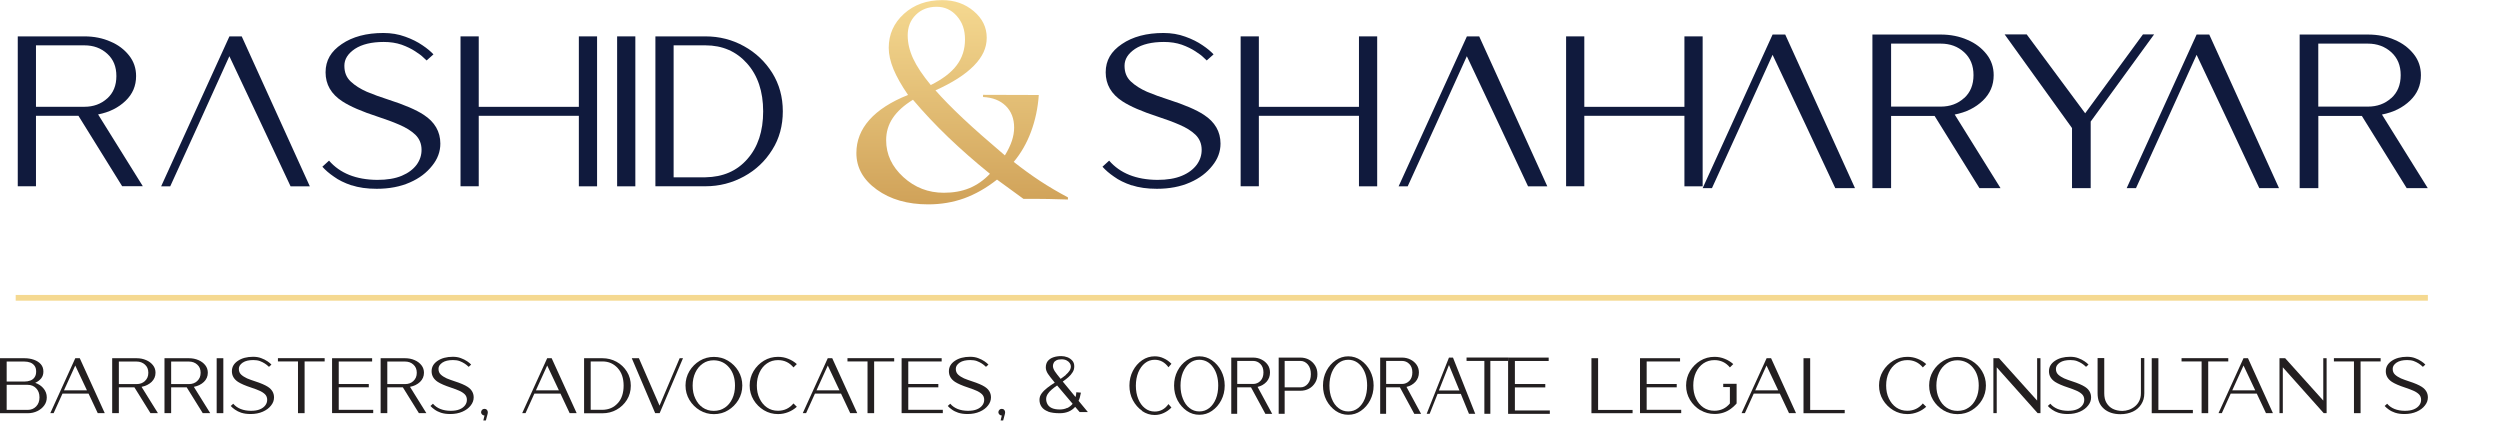 <?xml version="1.0" encoding="UTF-8"?>
<svg xmlns="http://www.w3.org/2000/svg" width="435" height="74" viewBox="0 0 435 74" fill="none">
  <g clip-path="url(#clip0_497_2)">
    <path d="M21.26 32.41L13.65 20.15H6.26V32.41H3.09V6.33H14.69C16.34 6.33 17.86 6.63 19.21 7.23C20.58 7.8 21.65 8.63 22.47 9.67C23.29 10.71 23.68 11.9 23.68 13.23C23.68 14.94 23.08 16.36 21.84 17.55C20.61 18.73 19.03 19.53 17.07 19.91L24.85 32.4H21.25L21.26 32.41ZM18.65 17.14C19.72 16.17 20.25 14.89 20.25 13.23C20.25 11.57 19.72 10.31 18.65 9.34C17.58 8.37 16.26 7.89 14.69 7.89H6.26V18.58H14.69C16.25 18.58 17.58 18.1 18.65 17.13V17.14Z" fill="#101A3D"></path>
    <path d="M61.16 32.25C59.95 31.84 58.9 31.33 58.09 30.73C57.25 30.16 56.6 29.58 56.09 29.01L57.25 27.95C59.16 30.15 61.95 31.27 65.64 31.3C67.34 31.3 68.76 31.07 69.92 30.58C71.06 30.1 71.9 29.45 72.49 28.67C73.07 27.87 73.35 27.01 73.35 26.07C73.35 25.01 72.98 24.14 72.28 23.45C71.55 22.76 70.63 22.19 69.48 21.7C68.32 21.19 67.1 20.76 65.78 20.32C62.94 19.4 60.89 18.5 59.56 17.63C57.62 16.37 56.65 14.69 56.65 12.59C56.65 10.49 57.6 8.93 59.46 7.67C61.35 6.38 63.77 5.74 66.7 5.74C68.07 5.74 69.33 5.95 70.5 6.38C71.66 6.79 72.67 7.3 73.51 7.88C74.35 8.44 74.98 8.98 75.42 9.46L74.23 10.52L73.71 10.04C73.36 9.69 72.87 9.32 72.22 8.91C71.59 8.5 70.8 8.11 69.89 7.78C68.95 7.46 67.93 7.3 66.77 7.3C64.67 7.3 62.99 7.7 61.76 8.5C60.53 9.33 59.92 10.29 59.92 11.44C59.92 12.59 60.27 13.47 61.02 14.18C61.75 14.87 62.7 15.47 63.83 15.97C64.99 16.45 66.23 16.91 67.56 17.33C70.37 18.23 72.43 19.12 73.73 19.98C75.64 21.22 76.62 22.9 76.62 24.99C76.62 26.37 76.15 27.66 75.2 28.83C74.26 30.03 72.99 31.02 71.31 31.75C69.66 32.48 67.72 32.85 65.54 32.85C63.84 32.85 62.39 32.64 61.16 32.23V32.25Z" fill="#101A3D"></path>
    <path d="M100.72 32.41V20.15H83.3V32.41H80.13V6.33H83.3V18.59H100.72V6.33H103.89V32.42H100.72V32.41Z" fill="#101A3D"></path>
    <path d="M107.38 32.41V6.33H110.55V32.42H107.38V32.41Z" fill="#101A3D"></path>
    <path d="M114.04 32.41V6.33H122.75C125.17 6.33 127.41 6.9 129.46 8.04C131.51 9.17 133.14 10.73 134.37 12.68C135.6 14.66 136.21 16.89 136.21 19.37C136.21 21.85 135.61 24.11 134.37 26.06C133.14 28.04 131.51 29.58 129.46 30.7C127.41 31.82 125.18 32.41 122.75 32.41H114.04ZM130.04 27.67C131.88 25.6 132.79 22.82 132.79 19.37C132.79 15.92 131.85 13.13 129.99 11.04C128.13 8.95 125.71 7.89 122.75 7.89H117.21V30.85H122.75C125.8 30.8 128.23 29.75 130.04 27.67Z" fill="#101A3D"></path>
    <path d="M196.9 32.25C195.69 31.84 194.64 31.33 193.83 30.73C192.99 30.16 192.34 29.58 191.83 29.01L192.99 27.95C194.9 30.15 197.69 31.27 201.38 31.3C203.08 31.3 204.5 31.07 205.66 30.58C206.81 30.1 207.64 29.45 208.23 28.67C208.81 27.87 209.09 27.01 209.09 26.07C209.09 25.01 208.72 24.14 208.02 23.45C207.3 22.76 206.37 22.19 205.22 21.7C204.06 21.19 202.84 20.76 201.52 20.32C198.68 19.4 196.63 18.5 195.3 17.63C193.36 16.37 192.39 14.69 192.39 12.59C192.39 10.49 193.34 8.93 195.2 7.67C197.09 6.38 199.51 5.74 202.44 5.74C203.81 5.74 205.07 5.95 206.24 6.38C207.4 6.79 208.41 7.3 209.25 7.88C210.09 8.44 210.72 8.98 211.16 9.46L209.97 10.52L209.46 10.04C209.11 9.69 208.62 9.32 207.97 8.91C207.34 8.5 206.55 8.11 205.64 7.78C204.7 7.46 203.68 7.3 202.52 7.3C200.42 7.3 198.74 7.7 197.51 8.5C196.28 9.33 195.67 10.29 195.67 11.44C195.67 12.59 196.02 13.47 196.77 14.18C197.5 14.87 198.45 15.47 199.58 15.97C200.74 16.45 201.98 16.91 203.31 17.33C206.12 18.23 208.18 19.12 209.48 19.98C211.39 21.22 212.37 22.9 212.37 24.99C212.37 26.37 211.9 27.66 210.95 28.83C210.01 30.03 208.74 31.02 207.06 31.75C205.41 32.48 203.47 32.85 201.29 32.85C199.59 32.85 198.14 32.64 196.91 32.23V32.25H196.9Z" fill="#101A3D"></path>
    <path d="M236.46 32.41V20.15H219.04V32.41H215.87V6.33H219.04V18.59H236.46V6.33H239.63V32.42H236.46V32.41Z" fill="#101A3D"></path>
    <path d="M293.09 32.41V20.15H275.67V32.41H272.5V6.33H275.67V18.59H293.09V6.33H296.26V32.42H293.09V32.41Z" fill="#101A3D"></path>
    <path d="M344.42 32.73L336.62 20.17H329.05V32.73H325.8V6.01H337.69C339.38 6.01 340.94 6.32 342.32 6.93C343.73 7.52 344.82 8.37 345.66 9.43C346.5 10.49 346.9 11.72 346.9 13.08C346.9 14.83 346.28 16.29 345.01 17.51C343.75 18.72 342.13 19.54 340.12 19.93L348.09 32.73H344.4H344.42ZM341.75 17.08C342.84 16.09 343.39 14.77 343.39 13.07C343.39 11.37 342.84 10.08 341.75 9.08C340.66 8.08 339.3 7.59 337.69 7.59H329.05V18.55H337.69C339.29 18.55 340.65 18.06 341.75 17.06V17.08Z" fill="#101A3D"></path>
    <path d="M360.53 32.73V22.28L348.81 5.99H352.65L362.82 19.71L372.87 5.99H374.81L363.78 21.15V32.73H360.53Z" fill="#101A3D"></path>
    <path d="M384.41 6.01H382.21L370.04 32.74H371.66L376.72 21.64L382.21 9.54L387.92 21.64L393.12 32.74H396.55L384.41 6.01Z" fill="#101A3D"></path>
    <path d="M257.39 6.33H255.24L243.36 32.42H244.94L249.88 21.59L255.23 9.78L260.8 21.59L265.88 32.42H269.23L257.38 6.33H257.39Z" fill="#101A3D"></path>
    <path d="M310.63 6.01H308.43L296.26 32.74H297.88L302.94 21.64L308.43 9.54L314.14 21.64L319.34 32.74H322.77L310.63 6.01Z" fill="#101A3D"></path>
    <path d="M418.76 32.73L410.96 20.17H403.39V32.73H400.14V6.01H412.03C413.72 6.01 415.28 6.32 416.66 6.93C418.07 7.52 419.16 8.37 420 9.43C420.84 10.49 421.24 11.72 421.24 13.08C421.24 14.83 420.62 16.29 419.35 17.51C418.09 18.72 416.47 19.54 414.46 19.93L422.43 32.73H418.74H418.76ZM416.08 17.08C417.17 16.09 417.72 14.77 417.72 13.07C417.72 11.37 417.17 10.08 416.08 9.08C414.98 8.09 413.62 7.59 412.02 7.59H403.38V18.55H412.02C413.62 18.55 414.98 18.06 416.08 17.06V17.08Z" fill="#101A3D"></path>
    <path d="M42.07 6.33H39.92L28.04 32.42H29.62L34.56 21.59L39.91 9.78L45.48 21.59L50.56 32.42H53.91L42.06 6.33H42.07Z" fill="#101A3D"></path>
    <path d="M2.73 51.82H422.45" stroke="url(#paint0_linear_497_2)" stroke-miterlimit="10"></path>
    <path d="M0 62.33H4.25C4.86 62.33 5.4 62.42 5.91 62.6C6.41 62.78 6.82 63.04 7.11 63.38C7.41 63.73 7.55 64.15 7.55 64.65C7.55 65.12 7.43 65.5 7.17 65.83C6.9 66.16 6.56 66.42 6.13 66.61C6.73 66.82 7.21 67.15 7.58 67.6C7.95 68.05 8.14 68.57 8.14 69.14C8.14 69.66 8 70.13 7.7 70.54C7.4 70.96 7 71.28 6.5 71.53C6 71.77 5.44 71.9 4.83 71.9H0V62.34V62.33ZM1.16 66.39H4.25C4.63 66.39 4.98 66.33 5.29 66.21C5.6 66.09 5.85 65.9 6.02 65.64C6.2 65.39 6.29 65.05 6.29 64.65C6.29 64.25 6.21 63.93 6.02 63.66C5.83 63.4 5.59 63.21 5.29 63.09C4.97 62.97 4.63 62.91 4.25 62.91H1.16V66.41V66.39ZM1.16 71.32H4.82C5.4 71.32 5.89 71.13 6.28 70.73C6.67 70.33 6.87 69.82 6.87 69.14C6.87 68.46 6.67 67.95 6.28 67.55C5.89 67.15 5.39 66.96 4.82 66.96H1.16V71.31V71.32Z" fill="#231F20"></path>
    <path d="M17.01 71.89L15.41 68.49H10.87L9.33 71.89H8.75L13.1 62.33H13.88L18.23 71.89H16.99H17.01ZM13.1 63.59L11.13 67.92H15.13L13.09 63.59H13.1Z" fill="#231F20"></path>
    <path d="M26.18 71.89L23.39 67.4H20.68V71.89H19.52V62.33H23.77C24.38 62.33 24.93 62.44 25.43 62.66C25.93 62.87 26.33 63.18 26.62 63.55C26.92 63.93 27.06 64.37 27.06 64.86C27.06 65.48 26.83 66.01 26.38 66.45C25.93 66.88 25.35 67.17 24.63 67.31L27.48 71.89H26.16H26.17H26.18ZM25.22 66.29C25.61 65.93 25.81 65.47 25.81 64.86C25.81 64.25 25.61 63.79 25.22 63.44C24.83 63.08 24.33 62.91 23.77 62.91H20.68V66.83H23.77C24.35 66.83 24.83 66.66 25.22 66.3V66.29Z" fill="#231F20"></path>
    <path d="M35.28 71.89L32.49 67.4H29.78V71.89H28.62V62.33H32.87C33.48 62.33 34.03 62.44 34.53 62.66C35.03 62.87 35.43 63.18 35.72 63.55C36.02 63.93 36.16 64.37 36.16 64.86C36.16 65.48 35.93 66.01 35.48 66.45C35.03 66.88 34.45 67.17 33.73 67.31L36.58 71.89H35.26H35.27H35.28ZM34.32 66.29C34.71 65.93 34.91 65.47 34.91 64.86C34.91 64.25 34.71 63.79 34.32 63.44C33.93 63.08 33.43 62.91 32.87 62.91H29.78V66.83H32.87C33.45 66.83 33.93 66.66 34.32 66.3V66.29Z" fill="#231F20"></path>
    <path d="M37.7 71.89V62.33H38.86V71.89H37.7Z" fill="#231F20"></path>
    <path d="M42.01 71.83C41.57 71.68 41.19 71.49 40.88 71.27C40.57 71.06 40.33 70.84 40.15 70.64L40.58 70.25C41.28 71.06 42.31 71.47 43.66 71.48C44.29 71.48 44.8 71.4 45.23 71.22C45.65 71.05 45.96 70.8 46.17 70.52C46.39 70.23 46.49 69.91 46.49 69.56C46.49 69.17 46.36 68.85 46.1 68.59C45.83 68.34 45.49 68.12 45.07 67.95C44.65 67.77 44.19 67.6 43.71 67.44C42.67 67.1 41.92 66.77 41.42 66.45C40.71 65.98 40.35 65.37 40.35 64.6C40.35 63.83 40.7 63.26 41.38 62.79C42.07 62.32 42.97 62.08 44.04 62.08C44.54 62.08 45.01 62.15 45.43 62.31C45.86 62.46 46.22 62.65 46.53 62.86C46.84 63.06 47.07 63.27 47.23 63.44L46.8 63.83L46.61 63.66C46.49 63.54 46.3 63.4 46.06 63.24C45.83 63.09 45.54 62.95 45.21 62.82C44.87 62.7 44.49 62.65 44.07 62.65C43.3 62.65 42.69 62.79 42.24 63.09C41.79 63.4 41.56 63.75 41.56 64.17C41.56 64.59 41.68 64.91 41.96 65.18C42.23 65.43 42.58 65.65 42.99 65.84C43.41 66.01 43.87 66.19 44.36 66.34C45.39 66.67 46.14 67 46.62 67.31C47.32 67.77 47.68 68.38 47.68 69.15C47.68 69.66 47.51 70.13 47.16 70.56C46.82 71 46.35 71.36 45.73 71.63C45.12 71.9 44.41 72.04 43.61 72.04C42.98 72.04 42.46 71.97 42 71.82V71.84L42.01 71.83Z" fill="#231F20"></path>
    <path d="M51.85 71.89V62.89H48.36V62.32H56.49V62.89H53V71.89H51.84H51.85Z" fill="#231F20"></path>
    <path d="M57.78 71.89V62.33H64.75V62.9H58.94V66.82H64.17V67.39H58.94V71.31H64.94V71.88H57.78V71.89Z" fill="#231F20"></path>
    <path d="M72.89 71.89L70.1 67.4H67.39V71.89H66.23V62.33H70.48C71.09 62.33 71.64 62.44 72.14 62.66C72.64 62.87 73.04 63.18 73.33 63.55C73.63 63.93 73.77 64.37 73.77 64.86C73.77 65.48 73.54 66.01 73.09 66.45C72.64 66.88 72.06 67.17 71.34 67.31L74.19 71.89H72.87H72.88H72.89ZM71.93 66.29C72.32 65.93 72.52 65.47 72.52 64.86C72.52 64.25 72.32 63.79 71.93 63.44C71.54 63.08 71.06 62.91 70.48 62.91H67.39V66.83H70.48C71.06 66.83 71.54 66.66 71.93 66.3V66.29Z" fill="#231F20"></path>
    <path d="M76.76 71.83C76.32 71.68 75.93 71.49 75.63 71.27C75.32 71.06 75.08 70.84 74.9 70.64L75.33 70.25C76.03 71.06 77.06 71.47 78.41 71.48C79.04 71.48 79.55 71.4 79.98 71.22C80.4 71.05 80.71 70.8 80.92 70.52C81.14 70.23 81.24 69.91 81.24 69.56C81.24 69.17 81.11 68.85 80.85 68.59C80.58 68.34 80.24 68.12 79.82 67.95C79.39 67.77 78.94 67.6 78.46 67.44C77.42 67.1 76.67 66.77 76.17 66.45C75.46 65.98 75.1 65.37 75.1 64.6C75.1 63.83 75.45 63.26 76.13 62.79C76.82 62.32 77.72 62.08 78.79 62.08C79.29 62.08 79.76 62.15 80.18 62.31C80.6 62.46 80.97 62.65 81.28 62.86C81.59 63.06 81.82 63.27 81.98 63.44L81.55 63.83L81.36 63.66C81.24 63.54 81.05 63.4 80.81 63.24C80.58 63.09 80.29 62.95 79.96 62.82C79.62 62.7 79.24 62.65 78.82 62.65C78.05 62.65 77.43 62.79 76.98 63.09C76.53 63.4 76.3 63.75 76.3 64.17C76.3 64.59 76.42 64.91 76.7 65.18C76.97 65.43 77.32 65.65 77.73 65.84C78.16 66.01 78.62 66.19 79.1 66.34C80.13 66.67 80.89 67 81.36 67.31C82.06 67.77 82.42 68.38 82.42 69.15C82.42 69.66 82.24 70.13 81.9 70.56C81.56 71 81.09 71.36 80.47 71.63C79.86 71.9 79.15 72.04 78.35 72.04C77.72 72.04 77.2 71.97 76.74 71.82L76.76 71.84V71.83Z" fill="#231F20"></path>
    <path d="M84.1 73.16C84.2 72.71 84.27 72.43 84.3 72.3C84.14 72.3 84 72.24 83.89 72.13C83.78 72.02 83.71 71.89 83.71 71.72C83.71 71.55 83.77 71.43 83.89 71.31C84 71.19 84.14 71.14 84.3 71.14C84.46 71.14 84.6 71.19 84.71 71.31C84.82 71.42 84.88 71.55 84.88 71.72C84.88 71.86 84.85 72.03 84.8 72.19L84.54 73.16H84.1Z" fill="#231F20"></path>
    <path d="M99.12 71.89L97.52 68.49H92.98L91.44 71.89H90.86L95.21 62.33H95.99L100.34 71.89H99.1H99.12ZM95.22 63.59L93.25 67.92H97.25L95.21 63.59H95.22Z" fill="#231F20"></path>
    <path d="M101.63 71.89V62.33H104.82C105.71 62.33 106.53 62.54 107.28 62.95C108.03 63.36 108.63 63.94 109.08 64.66C109.53 65.38 109.76 66.21 109.76 67.12C109.76 68.03 109.53 68.86 109.08 69.58C108.63 70.3 108.03 70.87 107.28 71.29C106.53 71.71 105.71 71.91 104.82 71.91H101.63V71.89ZM107.5 70.15C108.18 69.39 108.51 68.37 108.51 67.1C108.51 65.83 108.17 64.81 107.48 64.05C106.79 63.29 105.91 62.89 104.82 62.89H102.78V71.31H104.82C105.94 71.29 106.83 70.9 107.5 70.14V70.15Z" fill="#231F20"></path>
    <path d="M114 71.89L109.93 62.33H111.17L114.76 70.58L118.26 62.33H118.84L114.78 71.89H114Z" fill="#231F20"></path>
    <path d="M121.76 71.39C121.02 70.94 120.41 70.34 119.96 69.59C119.51 68.83 119.28 68 119.28 67.08C119.28 66.16 119.51 65.33 119.96 64.57C120.41 63.82 121.02 63.22 121.76 62.77C122.51 62.32 123.33 62.1 124.22 62.1C125.11 62.1 125.94 62.32 126.68 62.77C127.43 63.22 128.03 63.82 128.48 64.57C128.93 65.33 129.16 66.16 129.16 67.08C129.16 68 128.93 68.83 128.48 69.59C128.03 70.34 127.43 70.94 126.68 71.39C125.94 71.84 125.12 72.06 124.22 72.06C123.32 72.06 122.51 71.84 121.76 71.39ZM126.14 70.92C126.7 70.54 127.12 70.02 127.43 69.35C127.74 68.69 127.89 67.94 127.89 67.09C127.89 65.82 127.56 64.78 126.88 63.96C126.2 63.14 125.31 62.71 124.2 62.69C123.48 62.69 122.84 62.87 122.29 63.26C121.73 63.65 121.3 64.16 120.99 64.83C120.68 65.49 120.52 66.24 120.52 67.09C120.52 67.94 120.67 68.7 120.99 69.35C121.3 70.02 121.72 70.54 122.28 70.92C122.83 71.3 123.46 71.49 124.2 71.49C124.94 71.49 125.58 71.3 126.14 70.92Z" fill="#231F20"></path>
    <path d="M132.92 71.38C132.18 70.93 131.57 70.33 131.12 69.58C130.67 68.83 130.44 67.99 130.44 67.08C130.44 66.17 130.67 65.32 131.12 64.57C131.57 63.82 132.18 63.21 132.92 62.76C133.67 62.31 134.49 62.09 135.38 62.09C136.01 62.09 136.59 62.2 137.15 62.43C137.72 62.65 138.21 62.96 138.65 63.35L138.06 63.93C137.37 63.09 136.48 62.66 135.37 62.66C134.65 62.66 134.01 62.85 133.46 63.23C132.9 63.61 132.47 64.13 132.16 64.8C131.85 65.47 131.69 66.21 131.69 67.07C131.69 67.93 131.84 68.67 132.16 69.33C132.47 69.99 132.89 70.51 133.45 70.9C134 71.28 134.63 71.47 135.37 71.47C136.47 71.47 137.37 71.04 138.06 70.2L138.65 70.78C138.21 71.18 137.71 71.49 137.15 71.71C136.59 71.93 136.01 72.05 135.38 72.05C134.49 72.05 133.67 71.83 132.92 71.38Z" fill="#231F20"></path>
    <path d="M147.94 71.89L146.34 68.49H141.8L140.26 71.89H139.68L144.03 62.33H144.81L149.16 71.89H147.92H147.94ZM144.04 63.59L142.07 67.92H146.07L144.03 63.59H144.04Z" fill="#231F20"></path>
    <path d="M150.95 71.89V62.89H147.46V62.32H155.59V62.89H152.1V71.89H150.94H150.95Z" fill="#231F20"></path>
    <path d="M156.88 71.89V62.33H163.85V62.9H158.04V66.82H163.27V67.39H158.04V71.31H164.05V71.88H156.87L156.88 71.89Z" fill="#231F20"></path>
    <path d="M166.77 71.83C166.33 71.68 165.94 71.49 165.64 71.27C165.33 71.06 165.09 70.84 164.91 70.64L165.34 70.25C166.04 71.06 167.07 71.47 168.42 71.48C169.05 71.48 169.56 71.4 169.99 71.22C170.41 71.05 170.72 70.8 170.93 70.52C171.15 70.23 171.25 69.91 171.25 69.56C171.25 69.17 171.12 68.85 170.86 68.59C170.59 68.34 170.25 68.12 169.83 67.95C169.4 67.77 168.95 67.6 168.47 67.44C167.43 67.1 166.68 66.77 166.18 66.45C165.47 65.98 165.11 65.37 165.11 64.6C165.11 63.83 165.46 63.26 166.14 62.79C166.83 62.32 167.73 62.08 168.8 62.08C169.3 62.08 169.77 62.15 170.19 62.31C170.61 62.46 170.98 62.65 171.29 62.86C171.6 63.06 171.82 63.27 171.99 63.44L171.56 63.83L171.37 63.66C171.25 63.54 171.06 63.4 170.82 63.24C170.59 63.09 170.3 62.95 169.97 62.82C169.63 62.7 169.25 62.65 168.83 62.65C168.06 62.65 167.44 62.79 166.99 63.09C166.54 63.4 166.31 63.75 166.31 64.17C166.31 64.59 166.43 64.91 166.71 65.18C166.98 65.43 167.33 65.65 167.74 65.84C168.17 66.01 168.63 66.19 169.11 66.34C170.14 66.67 170.9 67 171.37 67.31C172.07 67.77 172.43 68.38 172.43 69.15C172.43 69.66 172.25 70.13 171.91 70.56C171.57 71 171.1 71.36 170.48 71.63C169.87 71.9 169.16 72.04 168.36 72.04C167.73 72.04 167.21 71.97 166.76 71.82L166.78 71.84L166.77 71.83Z" fill="#231F20"></path>
    <path d="M174.11 73.16C174.21 72.71 174.29 72.43 174.31 72.3C174.15 72.3 174.01 72.24 173.9 72.13C173.79 72.02 173.72 71.89 173.72 71.72C173.72 71.55 173.78 71.43 173.9 71.31C174.01 71.19 174.15 71.14 174.31 71.14C174.47 71.14 174.61 71.19 174.72 71.31C174.83 71.42 174.89 71.55 174.89 71.72C174.89 71.86 174.86 72.03 174.81 72.19L174.55 73.16H174.11Z" fill="#231F20"></path>
    <path d="M182.39 71.61C181.87 71.42 181.48 71.14 181.24 70.79C180.99 70.44 180.87 70.03 180.87 69.57C180.87 69.16 180.99 68.8 181.25 68.45C181.51 68.1 181.84 67.78 182.24 67.47C182.64 67.16 183.07 66.86 183.53 66.58C182.95 65.88 182.55 65.36 182.35 65.06C182.1 64.68 181.97 64.31 181.97 63.93C181.97 63.47 182.09 63.11 182.32 62.81C182.56 62.53 182.88 62.3 183.29 62.17C183.69 62.03 184.15 61.96 184.67 61.96C185.03 61.96 185.38 62.03 185.73 62.16C186.07 62.29 186.36 62.5 186.59 62.76C186.82 63.02 186.92 63.35 186.92 63.74C186.92 64.11 186.84 64.44 186.64 64.76C186.45 65.07 186.21 65.36 185.91 65.62C185.6 65.89 185.27 66.15 184.92 66.39L187.14 69.08C187.21 68.91 187.26 68.63 187.28 68.25L188.08 68.32C187.97 68.95 187.83 69.44 187.67 69.74L189.29 71.7H187.86L187.08 70.79C186.45 71.52 185.55 71.9 184.39 71.9C183.56 71.9 182.89 71.81 182.36 71.62H182.39V71.61ZM185.71 71C186.09 70.81 186.4 70.56 186.64 70.26L183.94 67.07C183.59 67.3 183.27 67.55 182.99 67.79C182.7 68.03 182.47 68.3 182.3 68.56C182.13 68.83 182.03 69.12 182.03 69.42C182.03 69.75 182.11 70.05 182.26 70.33C182.41 70.6 182.66 70.84 183.01 71C183.36 71.16 183.82 71.25 184.4 71.25C184.88 71.25 185.33 71.16 185.7 70.97V70.99L185.71 71ZM185.44 65.23C185.71 65.01 185.92 64.76 186.09 64.52C186.25 64.28 186.33 64.01 186.33 63.75C186.33 63.57 186.27 63.37 186.14 63.18C186.02 63 185.83 62.83 185.59 62.71C185.35 62.59 185.06 62.52 184.71 62.52C184.33 62.52 184.03 62.58 183.8 62.7C183.57 62.82 183.42 62.97 183.34 63.15C183.25 63.32 183.21 63.51 183.21 63.68C183.21 63.95 183.32 64.27 183.54 64.61C183.77 64.95 184.1 65.38 184.55 65.92C184.88 65.7 185.18 65.47 185.46 65.24L185.44 65.23Z" fill="#231F20"></path>
    <path d="M276.91 71.89V62.33H278.07V71.33H284.07V71.9H276.9L276.91 71.89Z" fill="#231F20"></path>
    <path d="M285.36 71.89V62.33H292.33V62.9H286.52V66.82H291.75V67.39H286.52V71.31H292.53V71.88H285.35L285.36 71.89Z" fill="#231F20"></path>
    <path d="M295.86 71.38C295.12 70.93 294.51 70.33 294.06 69.58C293.61 68.83 293.38 67.99 293.38 67.08C293.38 66.17 293.61 65.32 294.06 64.57C294.51 63.82 295.12 63.21 295.86 62.76C296.61 62.31 297.43 62.09 298.32 62.09C298.95 62.09 299.53 62.2 300.09 62.43C300.66 62.65 301.15 62.96 301.59 63.35L301 63.93C300.31 63.09 299.41 62.66 298.31 62.66C297.59 62.66 296.95 62.85 296.39 63.23C295.84 63.61 295.4 64.13 295.09 64.8C294.78 65.47 294.63 66.21 294.63 67.07C294.63 67.93 294.78 68.67 295.09 69.33C295.4 69.99 295.82 70.51 296.38 70.9C296.93 71.28 297.57 71.47 298.31 71.47C299.41 71.47 300.31 71.04 301 70.2V67.35H299.84V66.78H302.17V70.2L301.92 70.47C301.75 70.66 301.5 70.88 301.18 71.12C300.35 71.74 299.39 72.03 298.33 72.03C297.45 72.03 296.62 71.81 295.87 71.36V71.39L295.86 71.38Z" fill="#231F20"></path>
    <path d="M311.29 71.89L309.69 68.49H305.15L303.61 71.89H303.03L307.39 62.33H308.17L312.51 71.89H311.27H311.28H311.29ZM307.38 63.59L305.41 67.92H309.41L307.37 63.59H307.38Z" fill="#231F20"></path>
    <path d="M313.81 71.89V62.33H314.97V71.33H320.98V71.9H313.81V71.89Z" fill="#231F20"></path>
    <path d="M329.43 71.38C328.69 70.93 328.08 70.33 327.63 69.58C327.18 68.83 326.95 67.99 326.95 67.08C326.95 66.17 327.18 65.32 327.63 64.57C328.08 63.82 328.69 63.21 329.43 62.76C330.18 62.31 331 62.09 331.89 62.09C332.52 62.09 333.1 62.2 333.66 62.43C334.23 62.65 334.72 62.96 335.16 63.35L334.57 63.93C333.88 63.09 332.98 62.66 331.88 62.66C331.16 62.66 330.52 62.85 329.96 63.23C329.41 63.61 328.97 64.13 328.66 64.8C328.35 65.47 328.19 66.21 328.19 67.07C328.19 67.93 328.34 68.67 328.66 69.33C328.97 69.99 329.39 70.51 329.95 70.9C330.5 71.28 331.13 71.47 331.88 71.47C332.98 71.47 333.88 71.04 334.57 70.2L335.16 70.78C334.72 71.18 334.22 71.49 333.66 71.71C333.1 71.93 332.52 72.05 331.89 72.05C331 72.05 330.18 71.83 329.43 71.38Z" fill="#231F20"></path>
    <path d="M338.15 71.39C337.41 70.94 336.8 70.34 336.35 69.59C335.9 68.83 335.67 68 335.67 67.08C335.67 66.16 335.9 65.33 336.35 64.57C336.8 63.82 337.41 63.22 338.15 62.77C338.9 62.32 339.72 62.1 340.61 62.1C341.5 62.1 342.33 62.32 343.07 62.77C343.82 63.22 344.42 63.82 344.87 64.57C345.32 65.33 345.55 66.16 345.55 67.08C345.55 68 345.32 68.83 344.87 69.59C344.42 70.34 343.82 70.94 343.07 71.39C342.33 71.84 341.51 72.06 340.61 72.06C339.71 72.06 338.9 71.84 338.15 71.39ZM342.55 70.92C343.11 70.54 343.53 70.02 343.84 69.35C344.15 68.69 344.3 67.94 344.3 67.09C344.3 65.82 343.97 64.78 343.29 63.96C342.61 63.14 341.72 62.71 340.61 62.69C339.89 62.69 339.25 62.87 338.7 63.26C338.14 63.65 337.71 64.16 337.4 64.83C337.09 65.49 336.93 66.24 336.93 67.09C336.93 67.94 337.08 68.7 337.4 69.35C337.71 70.02 338.13 70.54 338.69 70.92C339.24 71.3 339.87 71.49 340.62 71.49C341.37 71.49 342 71.3 342.55 70.92Z" fill="#231F20"></path>
    <path d="M354.55 71.89L347.43 63.91V71.89H346.85V62.33H347.83L354.46 69.7V62.33H355.04V71.89H354.56H354.55Z" fill="#231F20"></path>
    <path d="M358.18 71.83C357.74 71.68 357.36 71.49 357.05 71.27C356.74 71.06 356.5 70.84 356.32 70.64L356.75 70.25C357.45 71.06 358.48 71.47 359.83 71.48C360.46 71.48 360.97 71.4 361.4 71.22C361.82 71.05 362.13 70.8 362.34 70.52C362.56 70.23 362.66 69.91 362.66 69.56C362.66 69.17 362.53 68.85 362.27 68.59C362 68.34 361.66 68.12 361.24 67.95C360.82 67.77 360.37 67.6 359.88 67.44C358.84 67.1 358.09 66.77 357.59 66.45C356.88 65.98 356.52 65.37 356.52 64.6C356.52 63.83 356.87 63.26 357.55 62.79C358.24 62.32 359.13 62.08 360.21 62.08C360.71 62.08 361.18 62.15 361.6 62.31C362.03 62.46 362.39 62.65 362.7 62.86C363.01 63.06 363.24 63.27 363.4 63.44L362.97 63.83L362.78 63.66C362.66 63.54 362.47 63.4 362.23 63.24C362 63.09 361.71 62.95 361.38 62.82C361.04 62.7 360.66 62.65 360.24 62.65C359.47 62.65 358.86 62.79 358.41 63.09C357.96 63.4 357.73 63.75 357.73 64.17C357.73 64.59 357.85 64.91 358.13 65.18C358.4 65.43 358.75 65.65 359.16 65.84C359.58 66.01 360.04 66.19 360.53 66.34C361.56 66.67 362.31 67 362.79 67.31C363.49 67.77 363.85 68.38 363.85 69.15C363.85 69.66 363.68 70.13 363.33 70.56C362.99 71 362.52 71.36 361.9 71.63C361.29 71.9 360.58 72.04 359.78 72.04C359.15 72.04 358.63 71.97 358.18 71.82V71.84V71.83Z" fill="#231F20"></path>
    <path d="M366.06 71.1C365.33 70.47 364.98 69.58 364.98 68.43V62.3H366.14V68.43C366.14 69.09 366.26 69.65 366.53 70.1C366.8 70.55 367.16 70.9 367.63 71.14C368.1 71.37 368.65 71.5 369.28 71.5C369.66 71.5 370.05 71.43 370.43 71.3C370.81 71.17 371.16 70.97 371.48 70.71C371.8 70.45 372.05 70.13 372.24 69.74C372.42 69.36 372.52 68.92 372.52 68.43V62.3H373.11V68.43C373.11 69.17 372.93 69.81 372.57 70.36C372.22 70.9 371.74 71.33 371.12 71.62C370.49 71.91 369.77 72.07 368.96 72.07C367.74 72.07 366.78 71.74 366.05 71.1H366.06Z" fill="#231F20"></path>
    <path d="M374.4 71.89V62.33H375.56V71.33H381.56V71.9H374.39L374.4 71.89Z" fill="#231F20"></path>
    <path d="M383.08 71.89V62.89H379.59V62.32H387.72V62.89H384.23V71.89H383.07H383.08Z" fill="#231F20"></path>
    <path d="M394.28 71.89L392.68 68.49H388.14L386.6 71.89H386.02L390.37 62.33H391.15L395.49 71.89H394.25H394.28ZM390.38 63.59L388.41 67.92H392.41L390.37 63.59H390.38Z" fill="#231F20"></path>
    <path d="M404.33 71.89L397.21 63.91V71.89H396.63V62.33H397.62L404.25 69.7V62.33H404.83V71.89H404.34H404.33Z" fill="#231F20"></path>
    <path d="M409.59 71.89V62.89H406.1V62.32H414.23V62.89H410.74V71.89H409.58H409.59Z" fill="#231F20"></path>
    <path d="M416.79 71.83C416.35 71.68 415.96 71.49 415.66 71.27C415.35 71.06 415.11 70.84 414.93 70.64L415.36 70.25C416.06 71.06 417.09 71.47 418.44 71.48C419.07 71.48 419.58 71.4 420.01 71.22C420.43 71.05 420.74 70.8 420.95 70.52C421.17 70.23 421.27 69.91 421.27 69.56C421.27 69.17 421.14 68.85 420.88 68.59C420.61 68.34 420.27 68.12 419.85 67.95C419.42 67.77 418.97 67.6 418.49 67.44C417.45 67.1 416.7 66.77 416.2 66.45C415.49 65.98 415.13 65.37 415.13 64.6C415.13 63.83 415.48 63.26 416.16 62.79C416.85 62.32 417.75 62.08 418.82 62.08C419.32 62.08 419.79 62.15 420.21 62.31C420.63 62.46 421 62.65 421.31 62.86C421.62 63.06 421.85 63.27 422.01 63.44L421.58 63.83L421.39 63.66C421.27 63.54 421.08 63.4 420.84 63.24C420.61 63.09 420.32 62.95 419.99 62.82C419.65 62.7 419.27 62.65 418.85 62.65C418.08 62.65 417.46 62.79 417.01 63.09C416.56 63.4 416.33 63.75 416.33 64.17C416.33 64.59 416.45 64.91 416.73 65.18C417 65.43 417.35 65.65 417.76 65.84C418.19 66.01 418.64 66.19 419.13 66.34C420.16 66.67 420.92 67 421.39 67.31C422.09 67.77 422.45 68.38 422.45 69.15C422.45 69.66 422.28 70.13 421.93 70.56C421.59 71 421.12 71.36 420.5 71.63C419.89 71.9 419.18 72.04 418.38 72.04C417.75 72.04 417.23 71.97 416.78 71.82L416.8 71.84L416.79 71.83Z" fill="#231F20"></path>
    <path d="M185.81 34.71H185.65C183.18 34.63 181.34 34.6 180.13 34.6H178.08L173.48 31.25C171.62 32.72 169.7 33.8 167.76 34.51C165.81 35.21 163.72 35.56 161.51 35.56C157.9 35.56 154.93 34.7 152.56 32.99C150.19 31.28 149.01 29.16 149.01 26.63C149.01 24.48 149.76 22.57 151.27 20.86C152.78 19.16 155.02 17.71 158 16.52C156.85 14.85 156.01 13.35 155.46 12.03C154.92 10.7 154.64 9.47 154.64 8.33C154.64 5.98 155.52 4.01 157.28 2.41C159.04 0.81 161.27 0.02 163.95 0.02C166.09 0.02 167.92 0.66 169.43 1.94C170.94 3.22 171.69 4.76 171.69 6.56C171.69 8.36 170.95 9.91 169.45 11.44C167.95 12.97 165.73 14.39 162.77 15.72C164.05 17.17 165.65 18.81 167.59 20.63C169.53 22.45 171.95 24.58 174.85 27.04C175.4 26.14 175.81 25.28 176.07 24.5C176.33 23.71 176.46 22.94 176.46 22.2C176.46 20.64 175.97 19.38 175 18.42C174.03 17.47 172.71 16.96 171.05 16.88V16.5L180.75 16.53C180.59 18.82 180.13 20.95 179.39 22.94C178.65 24.92 177.65 26.66 176.39 28.17C177.91 29.37 179.44 30.48 180.99 31.5C182.55 32.52 184.15 33.46 185.82 34.34V34.77L185.8 34.74L185.81 34.71ZM158.85 17.36C157.28 18.32 156.11 19.39 155.34 20.54C154.57 21.69 154.19 22.98 154.19 24.39C154.19 26.86 155.19 29 157.19 30.82C159.19 32.64 161.53 33.54 164.23 33.54C165.87 33.54 167.36 33.28 168.67 32.74C169.98 32.2 171.17 31.37 172.25 30.24C169.65 28.14 167.22 26.01 165 23.88C162.78 21.75 160.72 19.56 158.85 17.35V17.36ZM161.95 14.8C164 13.78 165.51 12.63 166.47 11.35C167.43 10.07 167.91 8.58 167.91 6.87C167.91 5.16 167.44 3.88 166.5 2.8C165.56 1.72 164.38 1.18 162.98 1.18C161.5 1.18 160.29 1.65 159.35 2.58C158.41 3.51 157.94 4.71 157.94 6.16C157.94 7.49 158.26 8.84 158.89 10.2C159.53 11.57 160.55 13.1 161.95 14.79V14.8Z" fill="url(#paint1_linear_497_2)"></path>
    <path d="M198.73 71.48C198.07 71.02 197.53 70.41 197.12 69.64C196.71 68.87 196.52 68.02 196.52 67.09C196.52 66.16 196.72 65.3 197.12 64.53C197.52 63.76 198.06 63.14 198.73 62.68C199.4 62.22 200.13 62 200.92 62C201.48 62 202 62.11 202.49 62.35C202.99 62.57 203.43 62.89 203.83 63.3L203.31 63.9C202.69 63.04 201.89 62.6 200.92 62.6C200.28 62.6 199.71 62.8 199.22 63.19C198.73 63.58 198.35 64.11 198.06 64.79C197.79 65.47 197.64 66.24 197.64 67.11C197.64 67.98 197.78 68.74 198.06 69.42C198.33 70.09 198.71 70.63 199.21 71.02C199.7 71.41 200.27 71.61 200.92 71.61C201.9 71.61 202.7 71.18 203.31 70.31L203.83 70.91C203.43 71.32 202.99 71.63 202.49 71.86C202 72.09 201.47 72.21 200.92 72.21C200.13 72.21 199.4 71.98 198.73 71.52V71.48Z" fill="#231F20"></path>
    <path d="M206.5 71.49C205.84 71.03 205.3 70.42 204.89 69.65C204.49 68.87 204.29 68.03 204.29 67.09C204.29 66.15 204.49 65.3 204.89 64.53C205.29 63.76 205.83 63.15 206.5 62.69C207.17 62.23 207.9 62 208.69 62C209.48 62 210.22 62.23 210.88 62.69C211.55 63.15 212.08 63.76 212.49 64.53C212.89 65.31 213.1 66.15 213.1 67.09C213.1 68.03 212.89 68.88 212.49 69.65C212.09 70.42 211.55 71.03 210.88 71.49C210.22 71.95 209.49 72.17 208.69 72.17C207.89 72.17 207.17 71.95 206.5 71.49ZM210.41 71C210.9 70.61 211.28 70.08 211.56 69.4C211.83 68.73 211.97 67.95 211.97 67.09C211.97 65.8 211.67 64.73 211.07 63.89C210.46 63.04 209.67 62.61 208.69 62.6C208.05 62.6 207.48 62.79 206.99 63.18C206.5 63.57 206.12 64.1 205.83 64.78C205.56 65.45 205.41 66.23 205.41 67.09C205.41 67.95 205.55 68.73 205.83 69.4C206.1 70.08 206.48 70.62 206.98 71C207.47 71.39 208.04 71.59 208.69 71.59C209.34 71.59 209.91 71.39 210.41 71Z" fill="#231F20"></path>
    <path d="M220.17 72L217.68 67.4H215.27V72H214.24V62.22H218.03C218.57 62.22 219.06 62.33 219.51 62.56C219.96 62.78 220.31 63.09 220.58 63.47C220.85 63.85 220.98 64.31 220.98 64.81C220.98 65.45 220.78 65.98 220.38 66.43C219.98 66.87 219.46 67.17 218.82 67.32L221.36 72.01H220.19L220.17 72ZM219.32 66.27C219.67 65.91 219.84 65.42 219.84 64.8C219.84 64.18 219.67 63.7 219.32 63.34C218.97 62.98 218.54 62.8 218.03 62.8H215.28V66.81H218.03C218.54 66.81 218.97 66.63 219.32 66.27Z" fill="#231F20"></path>
    <path d="M222.49 72V62.22H226.28C226.82 62.22 227.31 62.34 227.76 62.58C228.21 62.83 228.56 63.17 228.83 63.6C229.1 64.03 229.23 64.53 229.23 65.11C229.23 65.69 229.1 66.18 228.83 66.61C228.56 67.04 228.21 67.39 227.76 67.63C227.32 67.87 226.82 67.99 226.28 67.99H223.53V72H222.5H222.49ZM227.57 66.77C227.92 66.35 228.09 65.79 228.09 65.1C228.09 64.41 227.92 63.85 227.57 63.43C227.22 63.02 226.79 62.8 226.28 62.8H223.53V67.4H226.28C226.79 67.4 227.22 67.19 227.57 66.77Z" fill="#231F20"></path>
    <path d="M232.41 71.49C231.75 71.03 231.21 70.42 230.8 69.65C230.4 68.87 230.2 68.03 230.2 67.09C230.2 66.15 230.4 65.3 230.8 64.53C231.2 63.76 231.74 63.15 232.41 62.69C233.08 62.23 233.81 62 234.6 62C235.39 62 236.13 62.23 236.79 62.69C237.46 63.15 237.99 63.76 238.4 64.53C238.8 65.31 239.01 66.15 239.01 67.09C239.01 68.03 238.8 68.88 238.4 69.65C238 70.42 237.46 71.03 236.79 71.49C236.13 71.95 235.4 72.17 234.6 72.17C233.8 72.17 233.08 71.95 232.41 71.49ZM236.32 71C236.81 70.61 237.19 70.08 237.47 69.4C237.74 68.73 237.88 67.95 237.88 67.09C237.88 65.8 237.58 64.73 236.98 63.89C236.37 63.04 235.58 62.61 234.6 62.6C233.96 62.6 233.39 62.79 232.9 63.18C232.41 63.57 232.03 64.1 231.74 64.78C231.47 65.45 231.32 66.23 231.32 67.09C231.32 67.95 231.46 68.73 231.74 69.4C232.01 70.08 232.39 70.62 232.89 71C233.38 71.39 233.95 71.59 234.6 71.59C235.25 71.59 235.82 71.39 236.32 71Z" fill="#231F20"></path>
    <path d="M246.08 72L243.59 67.4H241.18V72H240.15V62.22H243.94C244.48 62.22 244.97 62.33 245.42 62.56C245.87 62.78 246.22 63.09 246.49 63.47C246.76 63.85 246.89 64.31 246.89 64.81C246.89 65.45 246.69 65.98 246.29 66.43C245.89 66.87 245.37 67.17 244.73 67.32L247.27 72.01H246.1L246.08 72ZM245.23 66.27C245.58 65.91 245.75 65.42 245.75 64.8C245.75 64.18 245.58 63.7 245.23 63.34C244.88 62.98 244.45 62.8 243.94 62.8H241.19V66.81H243.94C244.45 66.81 244.88 66.63 245.23 66.27Z" fill="#231F20"></path>
    <path d="M255.6 72L254.18 68.53H250.14L248.76 72H248.24L252.12 62.22H252.82L256.69 72H255.59H255.6ZM252.12 63.51L250.37 67.94H253.94L252.12 63.51Z" fill="#231F20"></path>
    <path d="M258.28 72V62.8H255.18V62.21H262.42V62.8H259.32V72H258.29H258.28Z" fill="#231F20"></path>
    <path d="M262.41 72V62.22H269.47V62.81H263.59V66.82H268.88V67.41H263.59V71.42H269.67V72.01H262.41V72Z" fill="#231F20"></path>
  </g>
  <defs>
    <linearGradient id="paint0_linear_497_2" x1="-nan" y1="-nan" x2="-nan" y2="-nan" gradientUnits="userSpaceOnUse">
      <stop stop-color="#F5D991"></stop>
      <stop offset="1" stop-color="#D0A259"></stop>
    </linearGradient>
    <linearGradient id="paint1_linear_497_2" x1="167.42" y1="1.95303e-05" x2="167.42" y2="35.55" gradientUnits="userSpaceOnUse">
      <stop stop-color="#F5D991"></stop>
      <stop offset="1" stop-color="#D0A259"></stop>
    </linearGradient>
    <clipPath id="clip0_497_2">
      <rect width="434.72" height="73.16" fill="white"></rect>
    </clipPath>
  </defs>
</svg>

